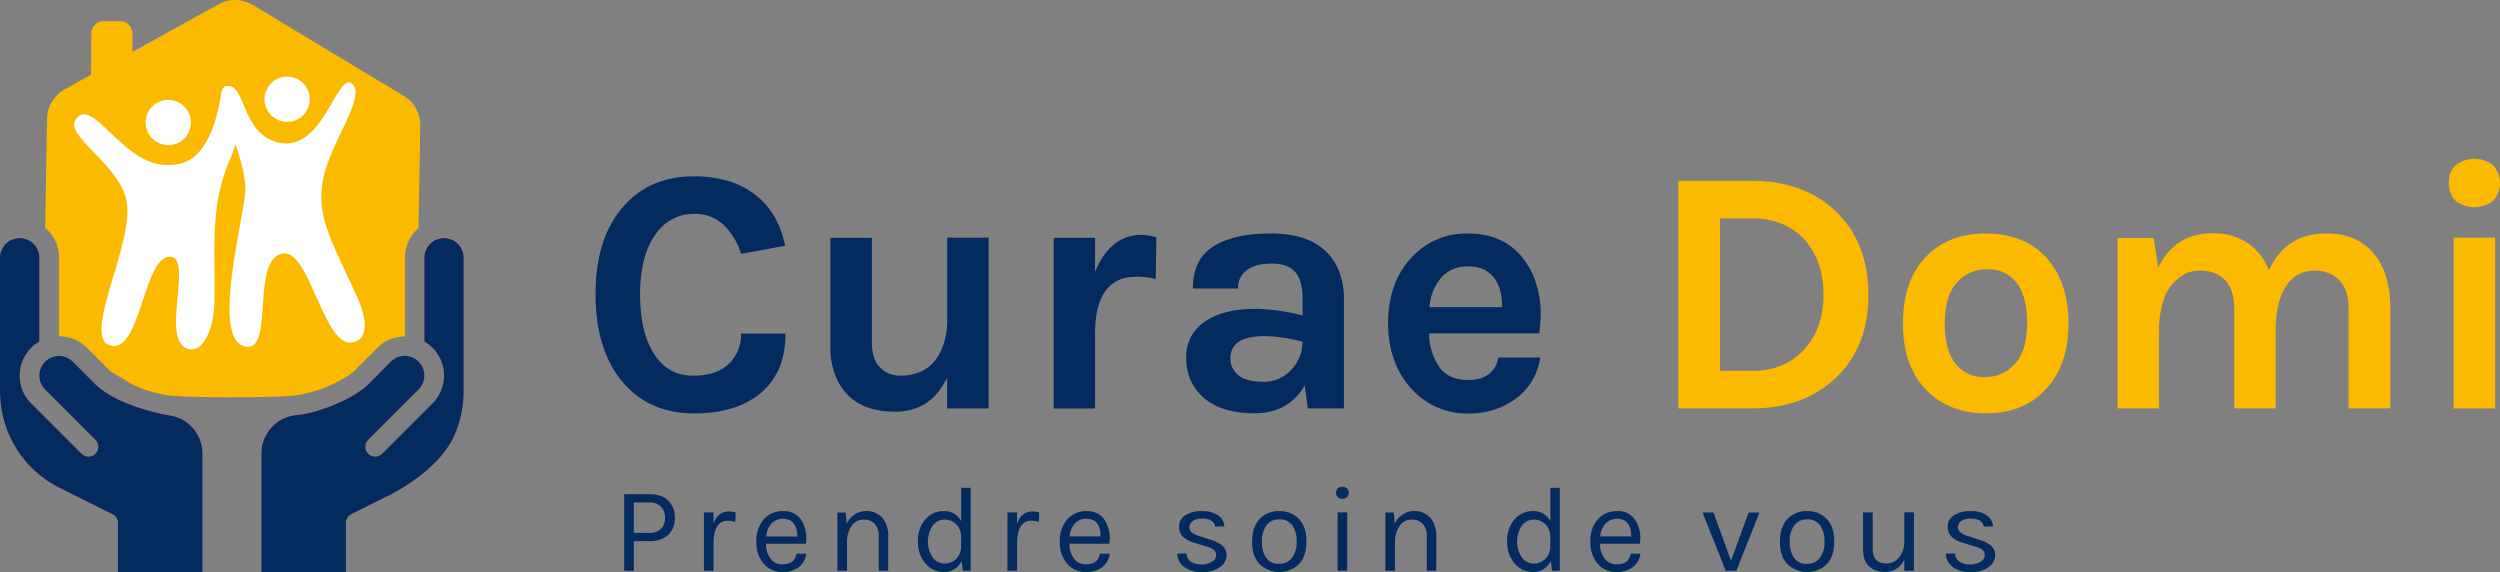 <svg id="Calque_1" data-name="Calque 1" xmlns="http://www.w3.org/2000/svg" viewBox="0 0 805.19 184.25"><rect x="0" y="0" width="805.19" height="184.25" fill="#808080" stroke="none"/><defs><style>.cls-1{fill:#042b60}.cls-2{fill:#fbba00}.cls-3{fill:none}.cls-5{fill:#fff}</style></defs><path class="cls-1" d="M284.5 118a37.63 37.63 0 0 1 11.74 1.64 26.65 26.65 0 0 1 8.58 4.57q7.13 5.76 9.26 16.14l-14.22 2.6a21.23 21.23 0 0 0-5.59-9.31 13.25 13.25 0 0 0-9.43-3.56 14.71 14.71 0 0 0-12.42 6.44q-5.07 7-5.08 19.36t4.52 19.3q4.51 6.94 12.3 7t11.75-3.79a12.91 12.91 0 0 0 3.95-9.76h14.33q0 12.3-7.84 19t-21.51 6.72q-14.56 0-23.14-10.16-8.7-10.38-8.7-28.23 0-18.06 8.92-28.22Q270.5 118 284.5 118ZM366.24 182.78q-5.19 11-16.71 11-14.56 0-19.19-11.41a24.27 24.27 0 0 1-1.7-9.59v-35H342v33.64c0 3.61.86 6.31 2.59 8.07a8.58 8.58 0 0 0 6.38 2.66 16.64 16.64 0 0 0 6.38-1.08 12.25 12.25 0 0 0 4.52-3.21q4.17-4.86 4.4-13v-27.12h13.32v55h-13.35ZM413.88 148.69q5-11.85 14.91-11.86a19.74 19.74 0 0 1 4.85.79l-.22 13.38a29.08 29.08 0 0 0-6.21-.68q-13.33 0-13.33 18.4v24.05h-13.32v-55h13.32ZM465.59 160.66a63.38 63.38 0 0 1 15.13 2.14v-5.42q0-5.76-2.32-8.52t-7.56-2.77q-5.25 0-8.07 2.09a6.92 6.92 0 0 0-2.83 5.93h-14.56q0-9.37 6.6-13.55t18.46-4.18q16.94 0 21.91 11.86a24.83 24.83 0 0 1 1.69 9.59v34.89h-11.63l-1-7.34q-5.31 8.93-16.26 8.92-10.62 0-16.49-5.19a16.35 16.35 0 0 1-5.41-12.59 13.41 13.41 0 0 1 6-11.74q5.95-4.12 16.34-4.12Zm15.13 10.61a47.38 47.38 0 0 0-12.42-1.81q-10.85 0-10.84 7.23a6.81 6.81 0 0 0 2.48 5.25c1.66 1.46 4.31 2.2 8 2.2a12 12 0 0 0 9-3.67 13.53 13.53 0 0 0 3.78-9.2ZM556 152.75a30.71 30.71 0 0 1 1.41 8.7 52.41 52.41 0 0 1-.45 7.11h-35.48a19.11 19.11 0 0 0 3.27 10.84q3 4.17 9.26 4.17 8.24 0 9.82-7.22h13.43a19.67 19.67 0 0 1-7.56 13 24.86 24.86 0 0 1-15.69 5 23.8 23.8 0 0 1-18.18-7.9q-7.56-8.25-7.56-21.12 0-13.2 7.56-21.22a23.91 23.91 0 0 1 18.17-7.73q11.4 0 17.72 8a25.22 25.22 0 0 1 4.28 8.37ZM534.12 147a11 11 0 0 0-8.81 3.67 16.52 16.52 0 0 0-3.72 9.43H545q0-8.91-5.65-12a11.05 11.05 0 0 0-5.23-1.1Z" transform="translate(-61.19 -61.19)"/><path class="cls-2" d="M625.57 119.45q16.7 0 27 9.93t10.39 26.76q0 16.71-10.39 26.64t-27 9.94h-23.82v-73.27Zm-10.39 61.19h10.39q10.38 0 16.82-7 6.09-6.78 6.09-17.5 0-10.95-6.09-17.73-6.33-6.89-16.82-6.88h-10.39ZM700.87 136.38a30.58 30.58 0 0 1 10.39 1.75 21.76 21.76 0 0 1 8.35 5.37q7.78 7.89 7.79 21.9 0 13.77-7.79 21.67-7 7.23-18.74 7.23t-19-7.23q-7.78-7.78-7.79-21.67 0-14.11 7.79-21.9 7.13-7.12 19-7.12Zm13.21 28.9q0-8.68-3.39-13a11.29 11.29 0 0 0-9.42-4.34 12.58 12.58 0 0 0-9.88 4.34q-3.84 4.35-3.84 13t3.44 13a11.38 11.38 0 0 0 9.43 4.35 12.51 12.51 0 0 0 9.82-4.35q3.84-4.28 3.84-13ZM792 148.24q5.31-11.87 18.63-11.86 9.82 0 15.24 6.66 5.19 6.33 5.19 17.62v32.06h-13.45v-32.06c0-4.07-1-7.13-2.94-9.21s-4.7-3.1-8.24-3.1a10.31 10.31 0 0 0-8.69 4.63q-3.39 4.64-3.62 14v25.74H780.8v-32.06c0-4.07-1-7.13-2.93-9.21s-4.71-3.1-8.25-3.1-6.56 1.58-9.08 4.74-3.86 7.9-4 14.23v25.4h-13.33v-54.87h11.62l1.47 9.48q5.43-11 17.39-11a19.75 19.75 0 0 1 11.46 3.16 19 19 0 0 1 6.85 8.75ZM849.9 120.12a7.61 7.61 0 0 1 2.14-5.7 9.9 9.9 0 0 1 12.14 0 8.5 8.5 0 0 1 0 11.41 9.9 9.9 0 0 1-12.14 0 7.62 7.62 0 0 1-2.14-5.71Zm1.57 17.62h13.33v55h-13.33ZM191.17 92.05l-48.58-29.28a11 11 0 0 0-11-.21L103.85 77.9V72a4 4 0 0 0-4-4H94.6a4 4 0 0 0-4 3.94l-.1 13.29L82 90a11 11 0 0 0-5.66 9.39l-.6 35.17a12.63 12.63 0 0 1 4.47 9.64v25.31a12.58 12.58 0 0 1 9 3.71l7.45 7.44.22.18 7.06 4.25a42 42 0 0 0 11.69 3.49h.26c7.6.76 32.91.72 40.14 0h.2a42.91 42.91 0 0 0 12.89-4l3.45-1.9a17.84 17.84 0 0 0 3-2.32l7.1-7.1a12.58 12.58 0 0 1 8.95-3.71V144.2a12.61 12.61 0 0 1 4.37-9.54l.57-33a11 11 0 0 0-5.39-9.61Z" transform="translate(-61.19 -61.19)"/><path class="cls-3" d="M96.79 180.84a29.22 29.22 0 0 0 7.06 4.25ZM172.48 182.64l-3.48 1.91a35.87 35.87 0 0 0 3.48-1.91Z" transform="translate(-61.19 -61.19)"/><path d="M210.52 144.2v43a34.84 34.84 0 0 1-4 16.24 30.91 30.91 0 0 1-2.82 4.05c-2.91 3.55-8.31 8.71-17.71 13.5l-1.15.57-10.46 5.23a3.16 3.16 0 0 0-1.75 2.83v15.82h-27.28V207.3a12.42 12.42 0 0 1 11.24-12.4h.21c6.86-.69 18.23-5.15 23.16-10.08l7.11-7.11a6.32 6.32 0 0 1 6.58-1.49 6.34 6.34 0 0 1 4.22 6 6.27 6.27 0 0 1-1.86 4.47l-16.2 16.21a3.16 3.16 0 0 0 4.48 4.47l16.2-16.21a12.66 12.66 0 0 0-2.62-19.9v-27a6.33 6.33 0 1 1 12.65 0Zm-95.37 50.7s-16.06-2.77-23.4-10.1l-7.1-7.11a6.32 6.32 0 0 0-6.58-1.49 6.33 6.33 0 0 0-2.36 10.44l16.2 16.21a3.16 3.16 0 0 1-4.47 4.47l-16.2-16.21a12.64 12.64 0 0 1 2.62-19.9v-27a6.33 6.33 0 0 0-12.66 0v43a34.63 34.63 0 0 0 19.24 31.13l17 8.48a3.18 3.18 0 0 1 1.75 2.83v15.82h27.21V207.3a12.43 12.43 0 0 0-11.25-12.4Z" transform="translate(-61.19 -61.19)" style="fill:#ec6d61"/><path class="cls-3" d="M96.79 180.84a29.22 29.22 0 0 0 7.06 4.25ZM172.48 182.64l-3.48 1.91a35.87 35.87 0 0 0 3.48-1.91Z" transform="translate(-61.19 -61.19)"/><path class="cls-1" d="M115.15 194.9s-16.06-2.77-23.4-10.1l-7.1-7.11a6.32 6.32 0 0 0-6.58-1.49 6.33 6.33 0 0 0-2.36 10.44l16.2 16.21a3.16 3.16 0 0 1-4.47 4.47l-16.2-16.21a12.64 12.64 0 0 1 2.62-19.9v-27a6.33 6.33 0 0 0-12.66 0v43a34.63 34.63 0 0 0 19.24 31.13l17 8.48a3.18 3.18 0 0 1 1.75 2.83v15.82h27.21V207.3a12.43 12.43 0 0 0-11.25-12.4ZM204.19 137.87a6.34 6.34 0 0 0-6.32 6.33v27a12.66 12.66 0 0 1 2.62 19.9l-16.2 16.21a3.16 3.16 0 0 1-4.48-4.47l16.19-16.2a6.27 6.27 0 0 0 1.86-4.47 6.34 6.34 0 0 0-4.22-6 6.32 6.32 0 0 0-6.58 1.49L180 184.8c-4.93 4.93-16.3 9.39-23.16 10.08h-.21a12.42 12.42 0 0 0-11.24 12.4v38.14h27.21v-15.8a3.16 3.16 0 0 1 1.75-2.83l10.46-5.23L186 221c9.4-4.79 14.8-9.95 17.71-13.5a30.91 30.91 0 0 0 2.82-4.05 34.84 34.84 0 0 0 4-16.24v-43a6.34 6.34 0 0 0-6.34-6.34Z" transform="translate(-61.19 -61.19)"/><circle class="cls-5" cx="92.49" cy="31.96" r="7.29"/><circle class="cls-5" cx="54.19" cy="39.45" r="7.29"/><path class="cls-5" d="M151.38 107.2c-12.62-2.39-10.82-19.25-17.14-18.27s7 23.14 5.92 34.36-11.31 49.17.84 49.59c8.36.29.94-29 11.57-30.07 8.4-.81 13 30.41 22.15 28.67 3.57-.39 5.89-4.92 1.68-14.25-9.84-21.72-16-29.55-8.15-47.31 3.05-7.59 10-18.31 6.45-21.66-4.89-4.59-9.15 21.62-23.32 18.94Z" transform="translate(-61.19 -61.19)"/><path class="cls-5" d="M114.94 114.32c4.73 0 13.9-.2 17.59-23.36.91-5.71 11.83.61 2.46 22.25-6.36 14.66-4.37 29.33-4.74 45.31-.23 10.33-4.83 17.84-9.8 14.36-6.77-4.73 2.79-28.8-4.49-29-8.59-.2-9.39 31.17-19.17 28.63s8.43-34 5-47.32c-3-11.68-19.83-20.29-16.24-25.5 5.45-7.9 14.94 14.67 29.39 14.63Z" transform="translate(-61.19 -61.19)"/><path class="cls-1" d="M276.4 222.41a7.32 7.32 0 0 1 2.14 5.55 7.22 7.22 0 0 1-2.14 5.51 8.72 8.72 0 0 1-6.21 2h-4.86V245h-3.1v-24.65h8q4.04 0 6.17 2.06Zm-6.21 10.41a5.28 5.28 0 0 0 3.86-1.29 4.76 4.76 0 0 0 1.32-3.55 5 5 0 0 0-1.32-3.61 5.14 5.14 0 0 0-3.86-1.35h-4.86v9.8ZM295.59 228.9c-2.95 0-4.48 2.32-4.58 7v9.1h-3.1v-18.77H291v3.61q1.41-3.92 5-3.92a6.64 6.64 0 0 1 2.15.35l-.15 3a7.59 7.59 0 0 0-2.41-.37ZM313.28 242.93c2.58 0 4.06-1.13 4.43-3.41h3.17a6.43 6.43 0 0 1-2.48 4.38 8.3 8.3 0 0 1-5.12 1.54 7.75 7.75 0 0 1-6.12-2.68 10.47 10.47 0 0 1-2.35-7.16 10.33 10.33 0 0 1 2.37-7.13 8 8 0 0 1 6.31-2.67 6.48 6.48 0 0 1 5.88 3.06 10.8 10.8 0 0 1 1.36 7.45h-12.82a7.67 7.67 0 0 0 1.41 4.76 4.68 4.68 0 0 0 3.96 1.86Zm2.27-14.19a5.26 5.26 0 0 0-6 1.16A7.05 7.05 0 0 0 308 234h10q-.06-4-2.45-5.26ZM333.9 229.88a7 7 0 0 1 11.51-1.88 9 9 0 0 1 1.86 6v11h-3.06v-11a5.77 5.77 0 0 0-1.27-4.07 4.69 4.69 0 0 0-3.63-1.37 4.54 4.54 0 0 0-3.8 1.92 9 9 0 0 0-1.51 5.32v9.2h-3.1v-18.73h2.67ZM370.76 229.06v-10.75h3.06V245h-2.51l-.39-3.13a6.56 6.56 0 0 1-2.4 2.66 6.17 6.17 0 0 1-3.25.9 7.64 7.64 0 0 1-6-2.74 10.43 10.43 0 0 1-2.41-7.16 10.24 10.24 0 0 1 2.37-7.07 7.67 7.67 0 0 1 6-2.67 6 6 0 0 1 5.53 3.27Zm-5.33-.51a4.74 4.74 0 0 0-3.83 1.92 9.26 9.26 0 0 0 0 10.29 4.72 4.72 0 0 0 3.77 1.94 5.23 5.23 0 0 0 3.74-1.47 5.47 5.47 0 0 0 1.63-3.94v-3.06a5.59 5.59 0 0 0-1.53-4.15 5.16 5.16 0 0 0-3.78-1.53ZM393.34 228.9c-2.95 0-4.48 2.32-4.59 7v9.1h-3.09v-18.77h3.09v3.61q1.41-3.92 5-3.92a6.7 6.7 0 0 1 2.16.35l-.16 3a7.53 7.53 0 0 0-2.41-.37ZM411 242.93c2.59 0 4.07-1.13 4.43-3.41h3.18a6.48 6.48 0 0 1-2.49 4.38 8.28 8.28 0 0 1-5.12 1.54 7.72 7.72 0 0 1-6.11-2.68 10.48 10.48 0 0 1-2.36-7.16 10.33 10.33 0 0 1 2.37-7.13 8.05 8.05 0 0 1 6.32-2.67 6.5 6.5 0 0 1 5.88 3.06 10.85 10.85 0 0 1 1.35 7.45h-12.8a7.67 7.67 0 0 0 1.41 4.76 4.68 4.68 0 0 0 3.94 1.86Zm2.28-14.19a4.8 4.8 0 0 0-2.2-.47 4.69 4.69 0 0 0-3.78 1.63 7.13 7.13 0 0 0-1.63 4.06h10q.02-3.96-2.37-5.22ZM442.92 227.17a9.28 9.28 0 0 1 5.35-1.37 8.68 8.68 0 0 1 5.27 1.41 4.48 4.48 0 0 1 2 3.57h-3q-.35-2.55-4.31-2.55a4.54 4.54 0 0 0-3 .86 2.46 2.46 0 0 0-1 1.87 2.14 2.14 0 0 0 .79 1.68 6.67 6.67 0 0 0 2.5 1.2l3.77 1.25a9.83 9.83 0 0 1 3.67 1.9 4.12 4.12 0 0 1 1.27 3.18 4.63 4.63 0 0 1-2.08 3.65 9.24 9.24 0 0 1-5.8 1.62 9.07 9.07 0 0 1-5.81-1.66 5.61 5.61 0 0 1-2.19-4.3h3a3.13 3.13 0 0 0 1.43 2.65 7 7 0 0 0 6.76 0 2.46 2.46 0 0 0 1.34-2.06 2.2 2.2 0 0 0-.79-1.82 7 7 0 0 0-2.55-1.1l-3.7-1.15q-4.9-1.44-4.9-5.09a4.29 4.29 0 0 1 1.98-3.74ZM473.2 225.8a8.32 8.32 0 0 1 6.34 2.55c1.6 1.7 2.41 4.13 2.41 7.29s-.81 5.56-2.41 7.26a9.17 9.17 0 0 1-12.67 0q-2.42-2.55-2.41-7.26t2.41-7.29a8.32 8.32 0 0 1 6.33-2.55Zm5.61 9.82a8.66 8.66 0 0 0-1.41-5.25 4.82 4.82 0 0 0-4.14-1.9 4.92 4.92 0 0 0-4.17 1.9 8.46 8.46 0 0 0-1.45 5.25 8.81 8.81 0 0 0 1.37 5.26 4.74 4.74 0 0 0 4.1 1.9 5.06 5.06 0 0 0 4.21-1.9 8.35 8.35 0 0 0 1.49-5.26ZM493.51 221.84a2 2 0 0 1-1.47-.53 2.14 2.14 0 0 1 0-2.82 2 2 0 0 1 1.47-.53 2.14 2.14 0 0 1 1.51.53 2 2 0 0 1 0 2.82 2.09 2.09 0 0 1-1.51.53Zm-1.51 4.39h3.1V245H492ZM510.41 229.88a7 7 0 0 1 11.51-1.88 9 9 0 0 1 1.86 6v11h-3.06v-11a5.77 5.77 0 0 0-1.27-4.07 4.69 4.69 0 0 0-3.63-1.37 4.54 4.54 0 0 0-3.8 1.92 9 9 0 0 0-1.53 5.33V245h-3.1v-18.73h2.67ZM560.52 229.06v-10.75h3.05V245h-2.5l-.4-3.13a6.47 6.47 0 0 1-2.39 2.66 6.17 6.17 0 0 1-3.25.9 7.64 7.64 0 0 1-6-2.74 10.43 10.43 0 0 1-2.41-7.16 10.24 10.24 0 0 1 2.37-7.07 7.67 7.67 0 0 1 6-2.67 6 6 0 0 1 5.53 3.27Zm-5.33-.51a4.74 4.74 0 0 0-3.83 1.92 9.26 9.26 0 0 0 0 10.29 4.72 4.72 0 0 0 3.77 1.94 5.23 5.23 0 0 0 3.74-1.47 5.47 5.47 0 0 0 1.63-3.94v-3.06a5.59 5.59 0 0 0-1.53-4.15 5.16 5.16 0 0 0-3.78-1.53ZM581.92 242.93c2.59 0 4.07-1.13 4.44-3.41h3.17a6.48 6.48 0 0 1-2.53 4.38 8.28 8.28 0 0 1-5.12 1.54 7.75 7.75 0 0 1-6.11-2.68 10.47 10.47 0 0 1-2.35-7.16 10.33 10.33 0 0 1 2.37-7.13 8 8 0 0 1 6.31-2.67 6.48 6.48 0 0 1 5.88 3.06 10.8 10.8 0 0 1 1.35 7.45h-12.78a7.67 7.67 0 0 0 1.41 4.76 4.69 4.69 0 0 0 3.96 1.86Zm2.28-14.19a5.26 5.26 0 0 0-6 1.16 7.13 7.13 0 0 0-1.63 4.06h10q.02-3.96-2.37-5.22ZM613.06 226.27l5.64 15.49 5.69-15.49h3.49L620.43 245H617l-7.46-18.74ZM643.2 225.8a8.32 8.32 0 0 1 6.34 2.55q2.41 2.55 2.41 7.29t-2.41 7.26a9.17 9.17 0 0 1-12.67 0c-1.6-1.7-2.41-4.12-2.41-7.26s.81-5.59 2.41-7.29a8.32 8.32 0 0 1 6.33-2.55Zm5.61 9.82a8.66 8.66 0 0 0-1.41-5.25 4.82 4.82 0 0 0-4.14-1.9 4.93 4.93 0 0 0-4.17 1.9 8.46 8.46 0 0 0-1.45 5.25 8.88 8.88 0 0 0 1.37 5.26 4.74 4.74 0 0 0 4.1 1.9 5.06 5.06 0 0 0 4.21-1.9 8.29 8.29 0 0 0 1.49-5.26ZM674.53 241.29a6.46 6.46 0 0 1-6.23 4.08 7.3 7.3 0 0 1-5.12-1.77q-1.93-1.75-1.94-5.45v-11.92h3.1v11.69q0 4.74 4.39 4.74a5.07 5.07 0 0 0 4.14-2 8.11 8.11 0 0 0 1.66-5v-9.45h3.1V245h-3.1ZM690.47 227.17a9.28 9.28 0 0 1 5.35-1.37 8.68 8.68 0 0 1 5.27 1.41 4.48 4.48 0 0 1 2 3.57h-3q-.34-2.55-4.31-2.55a4.54 4.54 0 0 0-3 .86 2.46 2.46 0 0 0-1 1.87 2.14 2.14 0 0 0 .79 1.68 6.65 6.65 0 0 0 2.51 1.2l3.76 1.25a9.83 9.83 0 0 1 3.67 1.9 4.12 4.12 0 0 1 1.27 3.18 4.63 4.63 0 0 1-2.08 3.65 9.22 9.22 0 0 1-5.8 1.62 9 9 0 0 1-5.8-1.66 5.59 5.59 0 0 1-2.2-4.3h3a3.13 3.13 0 0 0 1.43 2.65 7 7 0 0 0 6.76 0 2.46 2.46 0 0 0 1.34-2.06 2.17 2.17 0 0 0-.79-1.82 7 7 0 0 0-2.54-1.1l-3.71-1.15q-4.9-1.44-4.9-5.09a4.29 4.29 0 0 1 1.98-3.74Z" transform="translate(-61.19 -61.19)"/></svg>